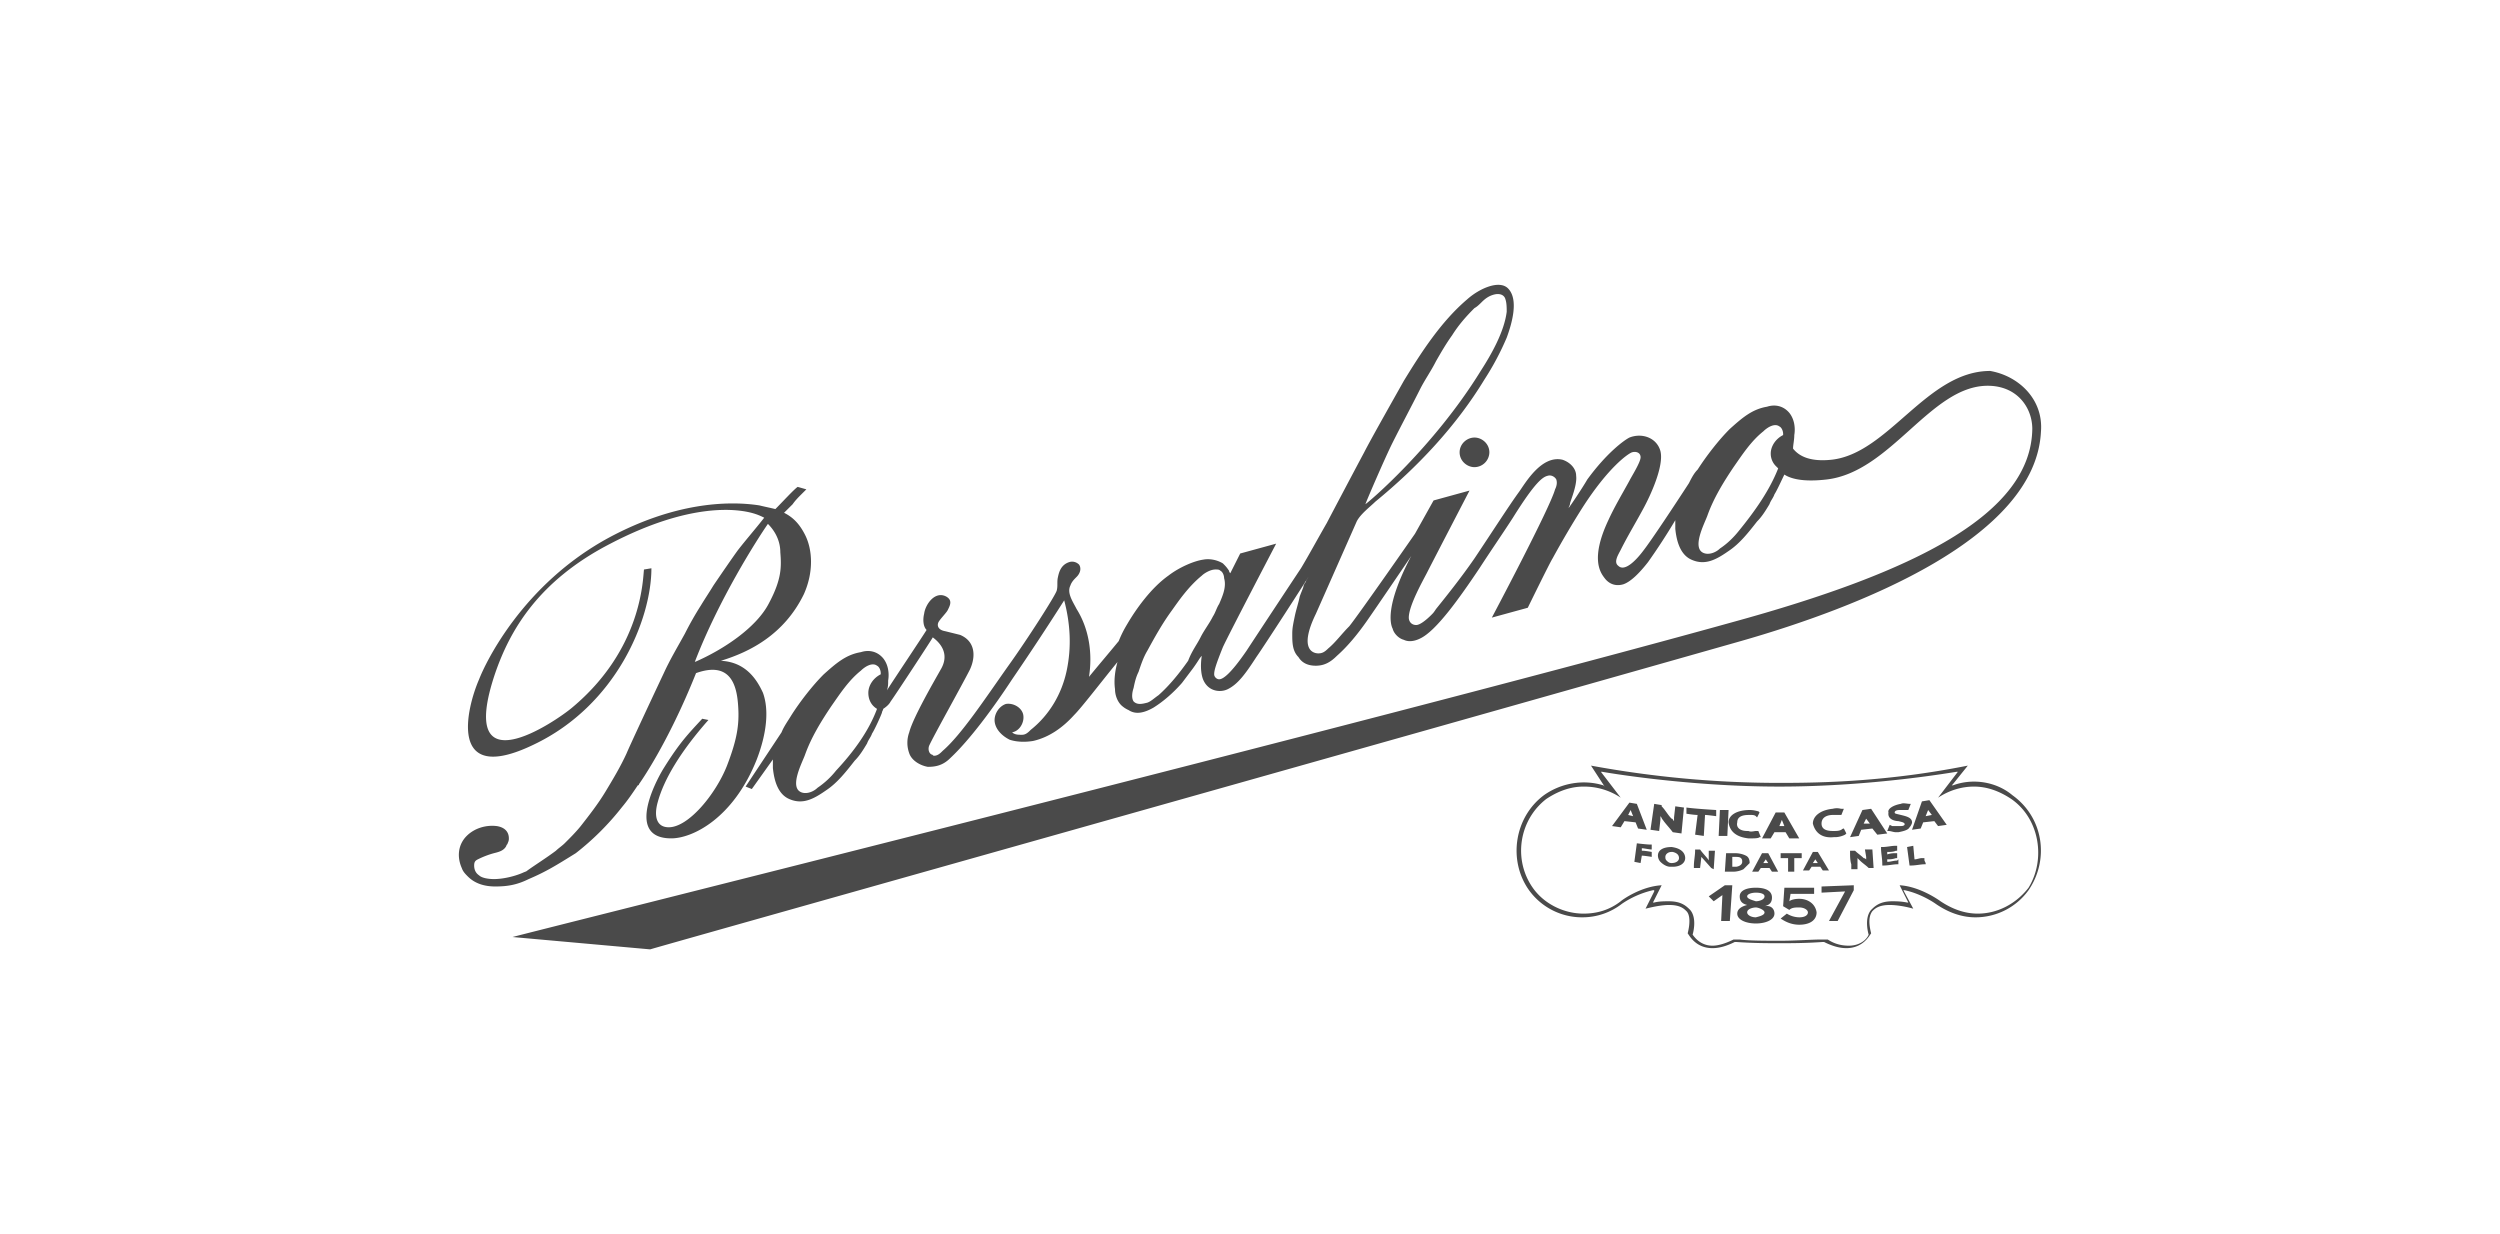<svg width="158" height="78" fill="none" xmlns="http://www.w3.org/2000/svg"><path d="M93.188 27.653c.47 0 .94.39.94.936a.95.95 0 0 1-.94.935c-.47 0-.94-.39-.94-.935 0-.546.47-.936.94-.936Zm35.801-.39c-.313 6.782-11.594 11.147-18.958 13.251C88.095 46.75 41.561 59.844 41.091 60l-8.696-.78c.47-.155 55.152-13.795 77.009-19.875 11.673-3.196 18.958-6.86 19.037-12.237 0-1.325-.94-2.728-2.82-2.728-3.604 0-6.111 5.456-10.185 5.924-1.332.155-2.193 0-2.663-.312-.157.311-.47 1.013-.627 1.247-.078.234-.235.39-.313.623-.235.39-.47.78-.784 1.092-.548.701-1.097 1.403-1.802 1.87-.783.546-1.488.936-2.35.546-.705-.312-.94-1.17-1.018-1.949v-.545a39.144 39.144 0 0 1-1.724 2.65c-.548.701-1.097 1.247-1.567 1.403-.548.156-.94-.078-1.175-.39-.235-.312-.94-1.17.235-3.663.392-.858.862-1.637 1.332-2.495.157-.311.705-1.169.705-1.48 0-.312-.313-.39-.548-.312-.235.078-1.489.935-3.134 3.507a58.066 58.066 0 0 0-1.88 3.196c-.157.234-1.567 3.118-1.567 3.118l-2.272.623s3.682-6.937 3.996-8.106c.078-.156.156-.39.078-.623-.078-.156-.313-.312-.548-.234-.314.078-.784.39-2.194 2.65-.705 1.091-1.253 1.87-2.115 3.195-1.254 1.871-2.742 3.976-3.76 4.443-.314.156-.706.234-1.019.078-.313-.078-.627-.39-.705-.701-.157-.312-.47-1.481 1.175-4.599-.156.234-2.272 3.352-2.82 4.131-.549.78-1.175 1.559-1.88 2.182-.392.39-.784.624-1.332.624-.47 0-.862-.156-1.097-.546-.392-.39-.392-.935-.392-1.48 0-.39.079-.702.157-1.092.078-.39.235-.857.313-1.247.079-.234.157-.39.235-.623 0-.078.079-.234.157-.312 0-.078.079-.156.157-.312-.078.156-2.742 4.287-3.29 5.066-.706 1.092-1.175 1.715-1.802 2.027-.47.234-1.254.156-1.567-.624-.235-.623-.078-1.48-.078-1.48-.157.155-.157.233-.549.779l-.705.935c-.548.624-1.175 1.17-1.802 1.56-.548.31-1.096.467-1.567.155a1.637 1.637 0 0 1-.47-.312c-.235-.234-.391-.623-.391-1.013-.079-.546 0-1.17.156-1.715-1.018 1.247-2.271 2.884-2.742 3.352-.704.78-1.566 1.403-2.585 1.636-.47.079-1.018.079-1.488-.077-.47-.234-.862-.624-.94-1.092-.079-.467.235-1.013.705-1.169.47-.078 1.018.234 1.097.702.078.467-.236 1.013-.705 1.09.156.157.391.157.626.157s.392-.156.549-.312c1.175-.935 1.958-2.26 2.272-3.741.313-1.481.234-2.962-.157-4.443a176.37 176.37 0 0 1-3.29 4.988c-1.176 1.793-2.664 3.82-3.917 4.989-.47.467-.94.545-1.41.545-.47-.078-1.02-.39-1.176-.857a1.926 1.926 0 0 1 0-1.325c.235-.935 1.645-3.352 2.037-4.053.627-1.17-.47-1.87-.548-1.949-.079.156-2.429 3.742-2.664 4.053-.078.156-.235.312-.47.468 0 .078-.078.156-.078.234-.079.234-.47 1.091-.627 1.325-.078.234-.235.39-.313.623-.235.39-.47.78-.784 1.092-.548.701-1.097 1.403-1.802 1.87-.783.546-1.488.936-2.35.546-.705-.312-.94-1.17-1.018-1.949v-.545l-1.332 1.87-.392-.156 2.272-3.43c.157-.389.392-.7.627-1.09.548-.858 1.332-1.87 2.037-2.572.783-.702 1.41-1.248 2.35-1.403.47-.156 1.018-.078 1.41.39.313.389.392.935.313 1.402 0 .234 0 .39-.078.624.235-.39 2.272-3.43 2.507-3.82-.235-.233-.235-.7-.157-1.013.079-.623.705-1.48 1.41-1.09.392.233.236.545.079.856-.079.156-.392.468-.549.702-.156.234-.078.546.392.624l.94.233c.94.39 1.019 1.325.627 2.183-.47.935-2.35 4.287-2.585 4.832-.079.234 0 .468.156.546.079 0 .079.078.157.078.235 0 .392-.156.548-.312 1.175-1.013 2.664-3.273 4.152-5.378 1.176-1.637 2.977-4.443 3.056-4.755.078-.311 0-.545.078-.857.078-.39.235-.78.705-.935.235-.078.47 0 .627.156.157.233.078.545-.157.779-.157.156-.313.312-.392.546-.234.467.157 1.013.392 1.48.784 1.248 1.019 2.806.784 4.288.705-.858 1.175-1.404 1.88-2.26.157-.39.313-.702.548-1.092.549-.935 1.489-2.26 2.585-3.04.706-.546 1.646-.935 2.194-1.013.392-.078.862 0 1.253.234.157.156.235.233.392.467 0 .078.078.156.078.156l.627-1.247 2.272-.623s-3.055 5.845-3.369 6.547c-.47 1.169-.548 1.48-.548 1.715 0 .156.157.311.313.311.235 0 .705-.311 1.724-1.792 1.175-1.793 3.29-4.989 3.447-5.223.47-.779 1.018-1.792 1.645-2.883.078-.156 1.724-3.274 2.35-4.443.392-.78 2.115-3.82 2.507-4.521 1.097-1.793 2.35-3.741 3.996-5.144.783-.702 2.036-1.247 2.585-.702.705.702.235 2.26-.079 3.118a17.213 17.213 0 0 1-1.41 2.65c-1.802 2.962-4.23 5.534-6.894 7.716-.313.312-.94.78-1.175 1.248 0 0-2.272 5.144-2.585 5.845-1.097 2.26-.157 2.495.157 2.495.235 0 .391-.078.626-.312.47-.39.862-.936 1.332-1.403.627-.78 4.152-5.846 4.152-5.846l1.175-2.104 2.272-.624s-2.428 4.677-2.663 5.144c-.235.468-1.175 2.105-1.175 2.884 0 .234.156.468.47.468.234 0 .626-.312.94-.624.156-.156.156-.156.313-.39.627-.779 1.567-1.948 2.428-3.195 1.097-1.637 2.194-3.352 2.82-4.21.392-.545 1.41-2.337 2.743-2.026.47.156.862.546.862 1.014.078.623-.392 1.636-.392 1.792 0 .078-.079.156-.079.234.079-.078.862-1.247 1.176-1.792 1.253-1.715 2.35-2.495 2.663-2.65.784-.312 1.724 0 1.959.857.235.935-.627 2.806-1.097 3.663-.549 1.013-.94 1.637-1.41 2.572-.157.312-.47.78-.157 1.014.392.39 1.097-.312 1.567-.936.548-.701 2.037-2.962 2.898-4.287.157-.311.314-.623.549-.857.548-.857 1.332-1.87 2.037-2.572.783-.702 1.41-1.247 2.35-1.403.47-.156 1.018-.078 1.41.39.313.39.392.935.313 1.402 0 .312-.078.624-.078.858.313.39.94.857 2.429.701 3.603-.39 6.032-5.611 10.027-5.611 1.802.311 3.369 1.792 3.212 3.819Zm-42.695 4.6c.156-.079 4.308-3.586 7.285-8.418.705-1.092 1.489-2.495 1.645-3.742 0-.234 0-.545-.078-.78-.078-.311-.392-.389-.705-.311-.313.078-.548.234-.783.468-.157.155-.314.311-.47.39-.549.545-1.019 1.09-1.41 1.714-.392.546-.706 1.091-1.019 1.637-.313.623-.705 1.17-1.019 1.793-.548 1.09-1.175 2.26-1.723 3.351-.47.936-1.645 3.663-1.723 3.897ZM54.879 43.787c0-.468.313-.936.783-1.17v-.077c0-.156-.078-.39-.235-.468-.313-.234-.783.078-1.018.312-.783.623-1.332 1.48-1.88 2.26-.627.935-1.254 1.949-1.645 3.04-.157.468-1.097 2.182-.157 2.416.313.078.705-.078.94-.312a5.26 5.26 0 0 0 1.175-1.09c1.019-1.092 2.037-2.417 2.585-3.898-.391-.234-.548-.623-.548-1.013Zm20.995-3.508c.235-.467.549-.857.784-1.325.156-.234.235-.545.391-.78.235-.545.47-1.09.314-1.636 0-.156-.079-.39-.235-.468-.079-.078-.157-.078-.314-.078-.313 0-.705.234-.861.39-.862.702-1.489 1.637-1.88 2.182-.627.858-1.097 1.715-1.567 2.573-.235.39-.392.857-.549 1.325-.156.312-.235.623-.313 1.013-.079.234-.157.623 0 .857.235.234.548.156.862.078.235-.078.47-.312.705-.467.705-.624 1.332-1.403 1.88-2.183.235-.623.548-1.013.783-1.48Zm36.507-10.678-.157-.156a1.113 1.113 0 0 1-.313-.78c0-.467.313-.935.783-1.169v-.077c0-.156-.078-.39-.235-.468-.313-.234-.783.078-1.018.312-.784.623-1.332 1.48-1.88 2.26-.627.935-1.254 1.949-1.645 3.04-.157.468-1.097 2.182-.157 2.416.313.078.705-.078.94-.312.47-.311.862-.701 1.175-1.09 1.018-1.248 1.959-2.573 2.507-3.976ZM33.414 55.557c-.784.39-1.41.468-2.116.468-.626 0-1.253-.156-1.723-.624-.157-.156-.313-.311-.392-.545-.313-.702-.235-1.481.314-2.027.47-.468 1.175-.701 1.88-.623.548.078.783.39.783.78 0 .077 0 .155-.078.31 0 .079-.078.079-.078.157-.157.311-.47.39-.784.467a5.455 5.455 0 0 0-1.018.39c-.157.078-.235.156-.235.39s.078.467.313.623c.157.156.548.234.94.234.549 0 1.254-.156 1.802-.39.157-.077.235-.077.313-.155.549-.39 1.175-.78 1.802-1.248.157-.155.392-.311.548-.467.314-.312.706-.702 1.019-1.091.548-.702 1.097-1.403 1.567-2.183.47-.78.94-1.559 1.332-2.416.156-.39 1.723-3.741 2.35-5.066.391-.858.861-1.637 1.332-2.495a20.81 20.81 0 0 1 1.018-1.792c.235-.39.548-.858.783-1.247.314-.468 1.332-1.949 1.567-2.26.549-.702 1.097-1.326 1.645-2.027a3.789 3.789 0 0 0-.548-.234c-1.175-.39-4.23-.702-9.166 1.87-4.544 2.339-6.345 5.457-7.286 8.185-2.506 7.404 3.84 3.04 4.858 2.182 4.387-3.663 4.465-8.028 4.543-8.73l.47-.078c0 3.196-2.193 8.652-7.442 11.146-5.484 2.65-4.23-2.338-3.447-4.13.392-1.014 2.742-6.002 8.226-8.964 4.074-2.183 7.442-2.338 9.479-2.027.313.078.705.156 1.018.234.392-.39 1.176-1.247 1.41-1.403l.549.156-.235.234c-.235.234-.47.467-.627.701l-.548.546c.627.312 1.018.78 1.332 1.403.47.935.548 2.338-.079 3.741-1.253 2.572-3.447 3.664-5.248 4.21 1.566.077 2.271 1.168 2.663 2.026.392 1.09.235 2.572-.392 4.209-1.488 3.741-4.073 4.988-5.405 4.988-3.134 0-.627-4.209-.47-4.443 1.018-1.636 1.567-2.182 2.428-3.117l.392.078c-1.723 1.948-2.82 3.74-3.212 5.222-.235.857-.078 1.559.705 1.559 1.254 0 2.977-2.105 3.682-3.898.627-1.636.784-2.572.705-3.74-.078-1.326-.47-2.885-2.663-2.105-1.802 4.52-3.604 7.015-3.604 7.015s0 .078-.078.078c-.314.467-.627.935-1.019 1.402a16.87 16.87 0 0 1-2.898 2.884c-1.254.78-1.88 1.17-2.977 1.637ZM43.91 41.84c.079-.078 0 .078 0 0 1.802-.78 3.917-2.182 4.7-3.741.784-1.481.784-2.26.706-3.196 0-.701-.314-1.325-.784-1.793-.705 1.014-3.133 4.833-4.622 8.73Zm64.083 14.81.313.311.549-.39-.079 1.637h.549l.156-2.26h-.47l-1.018.701Zm4.152 1.09c0 .39-.548.624-1.175.624s-1.175-.234-1.175-.623c0-.312.313-.468.626-.546-.313-.078-.47-.234-.47-.546 0-.39.47-.545 1.019-.545.548 0 1.018.156 1.018.623 0 .312-.156.468-.47.546.392-.078.627.156.627.468Zm-1.724-1.09c0 .155.314.233.549.311.157 0 .548-.078.548-.312 0-.156-.235-.233-.548-.233-.235 0-.549.078-.549.233Zm1.097 1.013c0-.156-.391-.312-.548-.312-.157 0-.549.078-.549.312 0 .156.235.312.549.312.313-.078.548-.156.548-.312Zm2.194-.858c-.314 0-.549.078-.627.156l.078-.468h1.489v-.39h-1.88l-.079 1.17.392.234c.157-.156.392-.156.627-.156.313 0 .548.156.548.312s-.157.312-.548.312a1.52 1.52 0 0 1-.784-.234l-.391.311c.235.156.626.39 1.175.39.705 0 1.097-.312 1.097-.78-.079-.545-.549-.857-1.097-.857Zm1.41-.78v.39l1.488-.077-1.018 1.87h.548l1.019-1.948v-.312l-2.037.078Zm-9.401-3.429.548.078.157-1.637-.548-.078-.079.702v.234c-.078-.078-.078-.156-.156-.156-.235-.234-.392-.546-.627-.78v-.077l-.47-.078-.235 1.637.548.077.079-.701v-.234c.078.078.078.156.156.234.157.234.392.468.627.78Zm1.41.156.549.078.078-1.325c.157 0 .705.078.705.078v-.39s-1.332-.078-1.88-.156v.39s.47.078.705.078l-.157 1.247Zm2.115-1.559h-.548l-.078 1.637h.548l.078-1.637Zm6.659 1.715h.079c.235 0 .47-.078.626-.156l.079-.078-.157-.312s-.078 0-.157.079c-.156.077-.313.077-.47.077h-.078c-.47 0-.705-.156-.705-.467 0-.468.47-.546.705-.546h.548l.157-.39h-.157c-.078 0-.235-.078-.548 0-.783.078-1.253.468-1.253.936.156.623.626.935 1.331.857Zm-5.405.078h.078c.313 0 .549 0 .627-.078h.078l-.156-.39h-.157c-.079 0-.314.078-.47 0h-.079c-.47 0-.705-.233-.626-.545 0-.468.548-.468.783-.468h.078c.079 0 .235 0 .314.078l.078.078.157-.312-.078-.078c-.079 0-.236-.078-.549-.078-.783 0-1.332.312-1.332.78.079.623.549.935 1.254 1.013Zm9.479-1.091c.313.078.313.078.392.156v.078c-.079.078-.157.078-.314.078h-.47l-.156-.078-.157.39h.078c.157 0 .314.077.47.077h.157c.392-.078.627-.155.705-.311.078-.078.157-.234.157-.312 0-.312-.392-.39-.705-.468-.314-.078-.392-.078-.392-.156s.078-.156.313-.156h.549l.156-.39h-.078c-.157 0-.392-.077-.548 0-.47.079-.862.312-.784.546-.078.468.47.546.627.546Zm-16.53 1.403-.157 1.169.392.078.079-.468c.156 0 .626.078.626.078v-.312s-.391-.078-.626-.078v-.155c.156 0 .47.078.626.078v-.312h-.078c-.235 0-.862-.078-.862-.078Zm3.055.935c0 .312-.313.546-.783.546h-.157c-.235 0-.47-.156-.626-.312a.59.59 0 0 1-.157-.39c0-.39.392-.545.862-.545.626.078.861.39.861.701Zm-.391 0c0-.156-.079-.312-.392-.39h-.078c-.235 0-.392.156-.392.312 0 .078 0 .156.078.234.079.078.157.156.314.156.313 0 .47-.156.47-.312Zm2.193.702.079-1.17h-.392v.624c0-.078-.392-.468-.548-.701h-.314v.078c0 .311-.078.623-.078 1.013v.078h.392s.078-.624.078-.702c.078.078.627.702.627.702l.156.078Zm1.88 0a1.476 1.476 0 0 1-.626.156h-.549l.079-1.17h.548c.313 0 .548.078.705.156.157.078.235.234.235.468l-.392.39Zm-.078-.468c0-.078 0-.156-.078-.234-.079-.078-.235-.078-.392-.078h-.157v.624h.235c.079 0 .392-.078.392-.312Zm2.899.546v.078h.391v-.858h.47v-.312h-1.331v.312h.47v.78Zm4.857-1.325.078.467v.156s-.078-.078-.157-.078c-.156-.156-.391-.312-.548-.468h-.313v.078c0 .234 0 .546.078.78v.312h.392v-.703l.156.156c.157.156.392.312.549.468h.313l-.078-1.17h-.47Zm2.037.701c-.235 0-.392.078-.627.078v-.156c.157 0 .313 0 .548-.078h.079v-.312h-.079c-.156 0-.313 0-.548.078v-.155c.157 0 .392 0 .548-.079h.079v-.311h-.079c-.313 0-.548.078-.861.078h-.079v.078c0 .311.079.623.079 1.013v.078h.078c.313 0 .627-.078.862-.078h.078v-.312l-.078.078Zm1.723-.078v-.078h-.157c-.156 0-.313.078-.47.078l-.078-.857-.392.078.157 1.169h.078c.314 0 .627-.078.862-.078h.078v-.078c-.078-.156-.078-.156-.078-.234Zm6.581 1.949a4.13 4.13 0 0 1-3.369 1.715c-.862 0-1.723-.312-2.507-.858 0 0-.862-.623-1.958-.857h-.079l.627 1.169c-.548-.156-1.097-.234-1.488-.234-.705 0-.94.234-1.097.39-.235.311-.235.78-.078 1.403-.079.078-.471.935-1.567.935-.47 0-.94-.156-1.41-.39h-.079c-1.097.078-2.037.078-2.742.078-.705 0-1.645 0-2.742-.078h-.078c-.47.234-.94.39-1.41.39-1.097 0-1.489-.857-1.567-.935.157-.624.157-1.17-.078-1.403-.157-.156-.392-.39-1.097-.39-.392 0-.862.078-1.488.234l.548-1.091v-.078h-.078a5.809 5.809 0 0 0-1.959.857 4.061 4.061 0 0 1-2.507.858 4.129 4.129 0 0 1-3.368-1.715c-1.332-1.87-.94-4.599.94-6.002 1.096-.78 2.506-1.013 3.76-.623l.078.077-.861-1.325a65.63 65.63 0 0 0 11.907 1.092c2.664 0 6.816-.078 11.908-1.092l-.94 1.17-.078.078h.078c1.253-.468 2.742-.234 3.76.623 1.959 1.403 2.351 4.053 1.019 6.002Zm-1.097-5.768c-.705-.468-1.488-.78-2.35-.78-.784 0-1.567.234-2.272.702l1.253-1.637h-.078c-.078 0-5.249.935-11.203.935s-11.202-.935-11.202-.935h-.079l1.254 1.637a4.162 4.162 0 0 0-2.351-.702c-.861 0-1.645.312-2.35.78-1.723 1.325-2.115 3.82-.861 5.612.705 1.013 1.958 1.637 3.211 1.637.862 0 1.646-.234 2.351-.78.078-.078 1.253-.935 2.585-1.013l-.548 1.091h.078c.313-.078.627-.078.94-.078.783 0 1.097.312 1.332.546.47.545.156 1.559.156 1.559.157.233.549.701 1.254.701.392 0 .862-.156 1.332-.39h.391c.549.078 1.646.078 2.586.078s1.958-.078 2.585-.078h.392c.47.312.94.39 1.331.39.784 0 1.175-.468 1.254-.701 0 0-.314-1.014.157-1.56.235-.233.548-.545 1.331-.545.235 0 .549 0 .94.078h.079l-.549-1.091c1.332.078 2.586 1.013 2.586 1.013.705.468 1.488.78 2.35.78 1.253 0 2.428-.624 3.212-1.637 1.097-1.793.705-4.365-1.097-5.612Zm-14.728 4.599h-.392l-.156-.234h-.549l-.156.234h-.392l.627-1.17h.391l.627 1.17Zm-.627-.546-.156-.234-.157.234h.313Zm3.839.468h-.392l-.156-.234h-.549l-.157.234h-.391l.627-1.17h.313l.705 1.17Zm-1.018-.468h.313l-.157-.234-.156.234Zm-10.498-2.104-.549-.078-.156-.39-.705-.078-.235.39-.549-.078 1.097-1.481.47.078.627 1.637Zm-.862-.858-.157-.39-.156.312.313.078Zm10.498 1.403h-.627l-.235-.39h-.705l-.235.39h-.548l.861-1.637h.549l.94 1.637Zm-.94-.78-.157-.39-.157.39h.314Zm5.562.157-.705.078-.157.39-.548.077.783-1.715.549-.078 1.018 1.56-.627.077-.313-.39Zm-.549-.312h.392l-.235-.312-.157.312Zm4.466-.156-.705.078-.157.39-.548.078.626-1.793.471-.078 1.096 1.559-.548.078-.235-.312Zm-.549-.312.392-.078-.235-.312-.157.39Z" fill="#4A4A4A"/></svg>